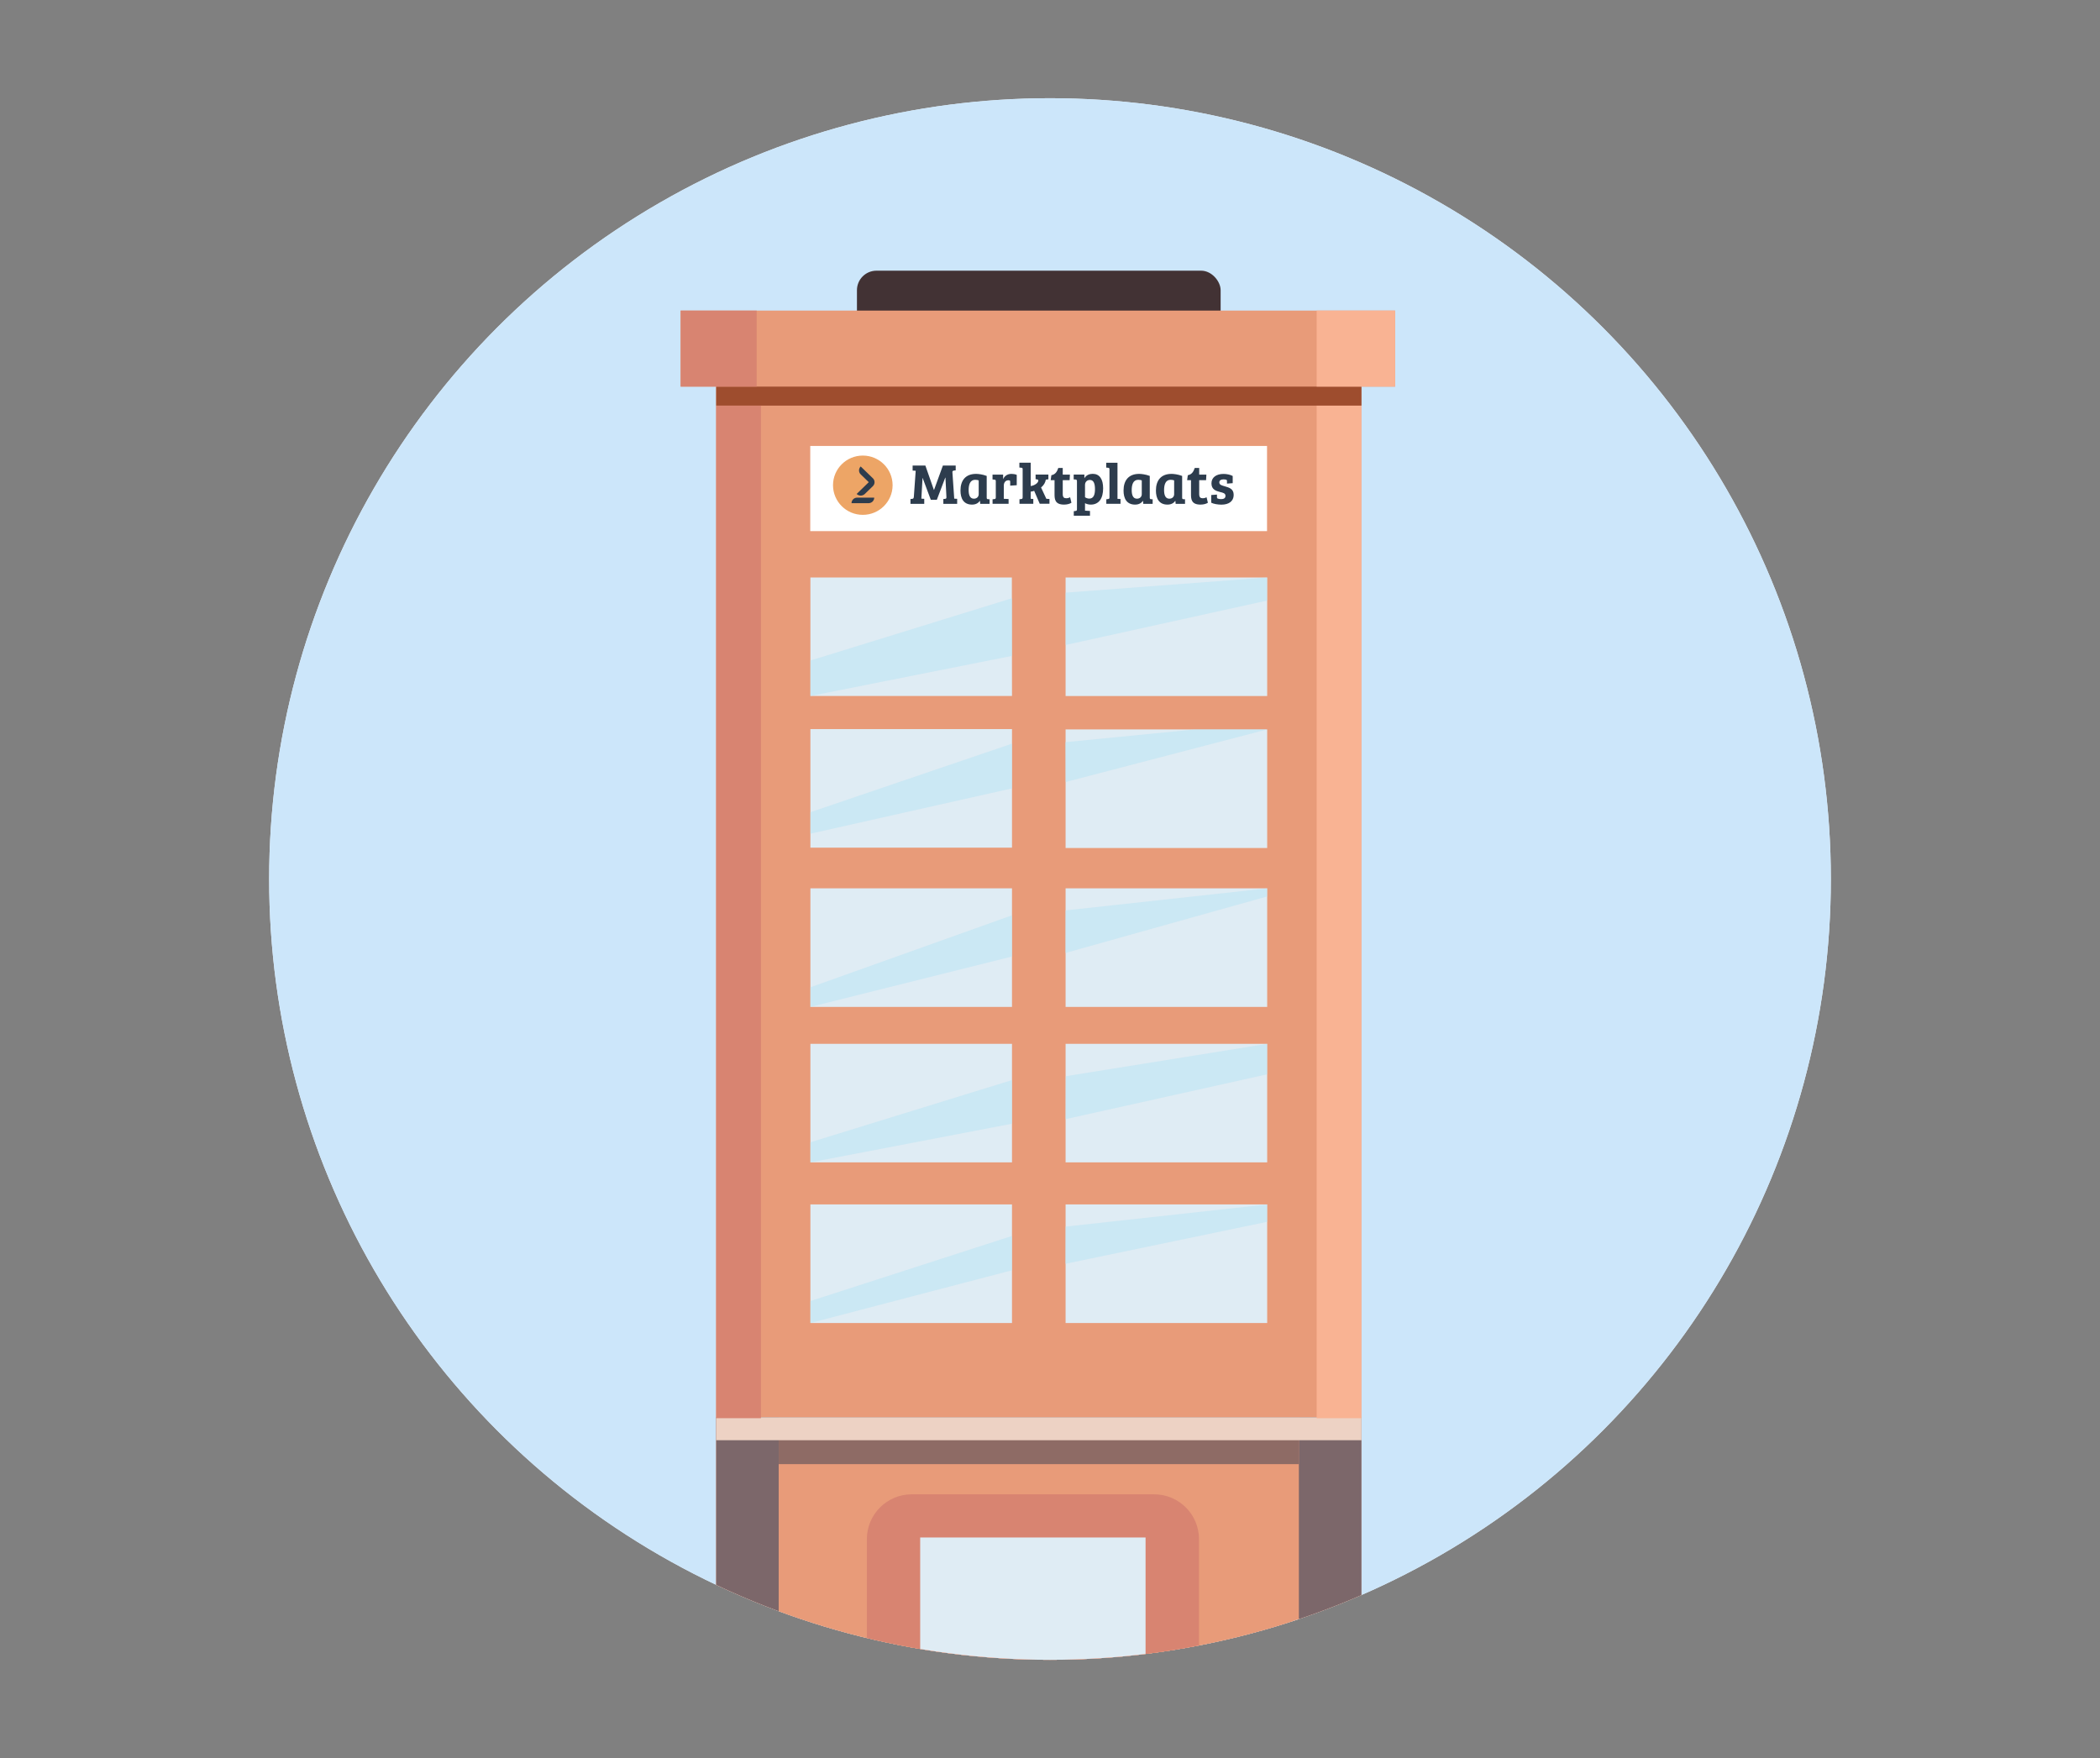 <?xml version="1.0" encoding="UTF-8"?>
<svg id="Layer_1" data-name="Layer 1" xmlns="http://www.w3.org/2000/svg" xmlns:xlink="http://www.w3.org/1999/xlink" viewBox="0 0 430 360">
  <rect x="0" y="0" width="430" height="360" fill="#808080" stroke="none"/>
  <defs>
    <style>
      .cls-1, .cls-2, .cls-3, .cls-4, .cls-5, .cls-6, .cls-7, .cls-8, .cls-9, .cls-10, .cls-11, .cls-12, .cls-13, .cls-14, .cls-15, .cls-16 {
        stroke-width: 0px;
      }

      .cls-1, .cls-17 {
        fill: #2d3c4d;
      }

      .cls-1, .cls-17, .cls-13 {
        fill-rule: evenodd;
      }

      .cls-18 {
        clip-path: url(#clippath);
      }

      .cls-2 {
        fill: none;
      }

      .cls-3 {
        fill: #edd2c4;
      }

      .cls-4 {
        fill: #e89b79;
      }

      .cls-5 {
        fill: #b8e5f4;
        opacity: .5;
      }

      .cls-6 {
        fill: #eef3f8;
      }

      .cls-7 {
        fill: #9e4d2e;
      }

      .cls-8 {
        fill: #8e6b65;
      }

      .cls-9 {
        fill: #d88471;
      }

      .cls-10 {
        fill: #cce6fa;
      }

      .cls-11 {
        fill: #7c676a;
      }

      .cls-12 {
        fill: #dfecf4;
      }

      .cls-13 {
        fill: #eda566;
      }

      .cls-14 {
        fill: #423234;
      }

      .cls-15 {
        fill: #fff;
      }

      .cls-16 {
        fill: #f9b393;
      }
    </style>
    <clipPath id="clippath">
      <circle class="cls-2" cx="215" cy="180" r="159.89"/>
    </clipPath>
  </defs>
  <circle class="cls-6" cx="215" cy="180" r="159.89"/>
  <circle class="cls-10" cx="215" cy="180" r="159.89"/>
  <g>
    <g class="cls-18">
      <g>
        <rect class="cls-4" x="146.64" y="68.48" width="132.08" height="277.58" rx="2" ry="2"/>
        <rect class="cls-4" x="150.43" y="76.67" width="123.36" height="240.67" rx="2" ry="2"/>
        <rect class="cls-11" x="146.64" y="290.22" width="12.81" height="55.85"/>
        <rect class="cls-11" x="265.96" y="290.22" width="12.81" height="55.85"/>
        <g>
          <polygon class="cls-12" points="207.22 142.52 165.94 142.52 165.94 118.25 207.19 118.25 207.22 142.52"/>
          <rect class="cls-12" x="165.94" y="181.91" width="41.28" height="24.28"/>
          <rect class="cls-12" x="165.94" y="213.75" width="41.28" height="24.28"/>
          <rect class="cls-12" x="165.94" y="246.64" width="41.28" height="24.28"/>
        </g>
        <g>
          <rect class="cls-12" x="218.19" y="118.25" width="41.28" height="24.28"/>
          <rect class="cls-12" x="218.19" y="149.37" width="41.28" height="24.28"/>
          <rect class="cls-12" x="218.19" y="181.91" width="41.28" height="24.28"/>
          <rect class="cls-12" x="218.19" y="213.75" width="41.28" height="24.28"/>
          <rect class="cls-12" x="218.19" y="246.64" width="41.28" height="24.28"/>
        </g>
        <rect class="cls-4" x="159.45" y="290.22" width="105.31" height="55.85"/>
        <rect class="cls-8" x="159.45" y="290.22" width="106.51" height="9.6"/>
        <rect class="cls-3" x="146.64" y="290.22" width="132.14" height="4.7"/>
      </g>
      <rect class="cls-4" x="183.72" y="311.26" width="55.55" height="30.16" rx="1.22" ry="1.22"/>
      <path class="cls-9" d="M186.67,306h49.66c5.06,0,9.18,4.11,9.18,9.18v45.81h-68.01v-45.81c0-5.06,4.11-9.18,9.18-9.18Z"/>
      <rect class="cls-12" x="188.42" y="314.84" width="46.15" height="37.31"/>
    </g>
    <rect class="cls-14" x="175.47" y="55.43" width="74.47" height="16.35" rx="4" ry="4"/>
    <rect class="cls-4" x="139.37" y="63.6" width="146.3" height="15.57"/>
    <rect class="cls-7" x="146.64" y="79.17" width="132.14" height="3.89"/>
    <rect class="cls-9" x="146.64" y="83.07" width="9.17" height="207.34"/>
    <rect class="cls-16" x="269.6" y="83.07" width="9.17" height="207.34"/>
    <rect class="cls-9" x="139.37" y="63.6" width="15.57" height="15.57"/>
    <rect class="cls-16" x="269.6" y="63.6" width="16.07" height="15.57"/>
    <rect class="cls-15" x="165.91" y="91.32" width="93.53" height="17.44"/>
  </g>
  <g>
    <polygon class="cls-5" points="207.22 122.5 165.94 135.26 165.94 142.52 207.22 134.31 207.22 122.5"/>
    <rect class="cls-12" x="165.94" y="149.3" width="41.28" height="24.28"/>
    <polygon class="cls-5" points="207.22 152.28 165.94 166.32 165.94 170.72 207.22 161.44 207.22 152.28"/>
    <polygon class="cls-5" points="207.22 187.43 165.94 202.17 165.94 206.19 207.22 195.87 207.22 187.43"/>
    <polygon class="cls-5" points="207.22 221.17 165.94 233.91 165.94 238.03 207.22 230.11 207.22 221.17"/>
    <polygon class="cls-5" points="207.22 253.09 165.94 266.42 165.94 270.92 207.22 260.12 207.22 253.09"/>
    <polygon class="cls-5" points="259.47 118.25 218.19 121.36 218.19 132.08 259.45 122.98 259.47 118.25"/>
    <polygon class="cls-5" points="244.66 149.37 218.13 151.98 218.2 160.14 259.47 149.37 244.66 149.37"/>
    <polygon class="cls-5" points="259.47 181.91 218.17 186.43 218.14 195.15 259.47 183.57 259.47 181.91"/>
    <polygon class="cls-5" points="259.47 213.75 218.25 220.38 218.18 229.18 259.47 219.99 259.47 213.75"/>
    <polygon class="cls-5" points="259.47 246.64 218.19 251.18 218.13 258.8 259.47 250.2 259.47 246.64"/>
  </g>
  <g>
    <path class="cls-17" d="M186.87,95.33v1.03l.63.04-.38,5.34c-.04.29-.09.38-.32.41l-.37.04v.99h2.82v-1.03l-.59-.04.24-4.24h.02l1.67,4.47h1.24l1.72-4.53h.04l.2,3.94c.01.29-.04.37-.26.4l-.37.04v.99h2.83v-1.03l-.6-.04-.37-5.36c-.04-.25.08-.35.31-.39l.36-.04v-.99h-2.62l-1.81,4.98h-.04l-1.74-4.98h-2.61ZM202.04,97.46c-.9-.34-1.76-.42-2.18-.42-2.14,0-3.19,1.33-3.19,3.41,0,1.6.62,2.88,2.37,2.88.76,0,1.29-.32,1.57-.75h.05s.05.6.05.6h1.92v-.94l-.33-.02c-.2-.01-.26-.09-.26-.33v-4.41h0ZM200.4,101.21c0,.47-.34.91-.99.91-.85,0-1.07-.85-1.07-1.76,0-1.12.3-2.11,1.33-2.11.3,0,.58.06.73.12v2.84h0ZM206.44,98.35c.13,0,.22.01.3.04.08.04.11.09.11.28v.78l1.34-.09v-2.12c-.32-.14-.75-.2-1.09-.2-.98,0-1.49.59-1.68,1.06h-.02v-.91h-2.17v.99l.4.04c.2.01.27.09.27.33v3.26c0,.27-.04.35-.28.39l-.38.04v.93h3.28v-.98l-.98-.05v-2.69c0-.62.34-1.1.91-1.1h0ZM211.05,100.68c.25-.04.47-.07.71-.17l1.14,2.65h1.99v-.98l-.64-.04-1.08-2.31c.57-.46.89-1.05.97-1.61l.53-.07v-.97h-2.62v.95l.31.04c.15.04.25.07.25.22,0,.54-.84,1.05-1.56,1.14v-4.78h-2.32v.99l.4.04c.22.01.27.09.27.34v5.7c0,.27-.07.33-.27.37l-.38.04v.93h2.83v-.98l-.53-.04v-1.47h0ZM215.12,98.33h.81v2.89c0,1,.09,2.11,1.94,2.11.62,0,1.18-.15,1.52-.38l-.27-1.12c-.19.11-.47.2-.79.2-.47,0-.72-.19-.72-.88v-2.82h1.41l.06-1.14h-1.47v-1.36h-.91c-.25.71-.57,1.33-1.42,1.48l-.14,1.01h0ZM220.52,104.25c0,.29-.06.34-.28.38l-.37.05v.93h3.32v-.98l-1.02-.06v-1.53c.32.18.76.29,1.18.29,1.67,0,2.53-1.27,2.53-3.34,0-1.9-.75-2.96-2.13-2.96-.66,0-1.33.24-1.69.88h-.02v-.73h-2.19v.99l.39.02c.19.01.28.12.28.34v5.7h0ZM222.18,99.2c0-.38.31-.92.99-.92.86,0,1.04.94,1.04,1.91,0,1.07-.27,1.91-1.16,1.91-.3,0-.64-.11-.88-.28v-2.62h0ZM228.83,94.76h-2.32v.99l.39.04c.22.01.28.09.28.34v5.68c0,.29-.05.34-.27.38l-.38.05v.93h2.91v-.98l-.62-.04v-7.39h0ZM235.43,97.46c-.9-.34-1.76-.42-2.18-.42-2.14,0-3.19,1.33-3.19,3.41,0,1.6.62,2.88,2.37,2.88.76,0,1.29-.32,1.57-.75h.05s.05.6.05.6h1.92v-.94l-.33-.02c-.2-.01-.26-.09-.26-.33v-4.41h0ZM233.79,101.21c0,.47-.34.91-.99.91-.85,0-1.07-.85-1.07-1.76,0-1.12.3-2.11,1.33-2.11.3,0,.58.06.73.12v2.84h0ZM242.06,97.46c-.9-.34-1.76-.42-2.18-.42-2.14,0-3.19,1.33-3.19,3.41,0,1.6.62,2.88,2.37,2.88.76,0,1.29-.32,1.57-.75h.05s.05.6.05.6h1.92v-.94l-.33-.02c-.2-.01-.26-.09-.26-.33v-4.41h0ZM240.42,101.21c0,.47-.34.91-.99.91-.85,0-1.07-.85-1.07-1.76,0-1.12.3-2.11,1.33-2.11.3,0,.58.06.73.12v2.84h0ZM243.07,98.33h.8v2.89c0,1,.09,2.11,1.94,2.11.62,0,1.18-.15,1.52-.38l-.27-1.12c-.19.11-.47.2-.79.2-.47,0-.72-.19-.72-.88v-2.82h1.41l.06-1.14h-1.47v-1.36h-.91c-.25.71-.57,1.33-1.42,1.48l-.14,1.01h0ZM251.07,98.23c.14.05.17.13.17.32v.48l1.17-.09v-1.47c-.52-.28-1.23-.42-1.88-.42-1.42,0-2.47.67-2.47,1.93s.9,1.54,1.75,1.77c.66.15,1.12.27,1.12.78s-.37.68-.92.68c-.24,0-.49-.05-.64-.11-.14-.05-.18-.12-.18-.29v-.53l-1.18.09v1.57c.46.25,1.37.4,2.1.4,1.53,0,2.5-.72,2.5-1.99s-.94-1.5-1.8-1.76c-.63-.19-1.14-.28-1.14-.81,0-.41.36-.61.83-.61.19,0,.4.01.58.07h0Z"/>
    <g>
      <path class="cls-13" d="M176.67,93.29c3.37,0,6.1,2.72,6.1,6.07s-2.73,6.07-6.1,6.07-6.1-2.72-6.1-6.07,2.73-6.07,6.1-6.07"/>
      <path class="cls-1" d="M178.72,97.93l-2.48-2.41c-.46.45-.46,1.17,0,1.62l1.65,1.6-2.48,2.41c.46.45,1.21.45,1.67,0l1.65-1.6c.46-.45.46-1.17,0-1.62h0Z"/>
      <path class="cls-1" d="M177.84,103.04c.65,0,1.17-.51,1.17-1.14h-3.48c-.65,0-1.17.51-1.17,1.14h3.48"/>
    </g>
  </g>
</svg>